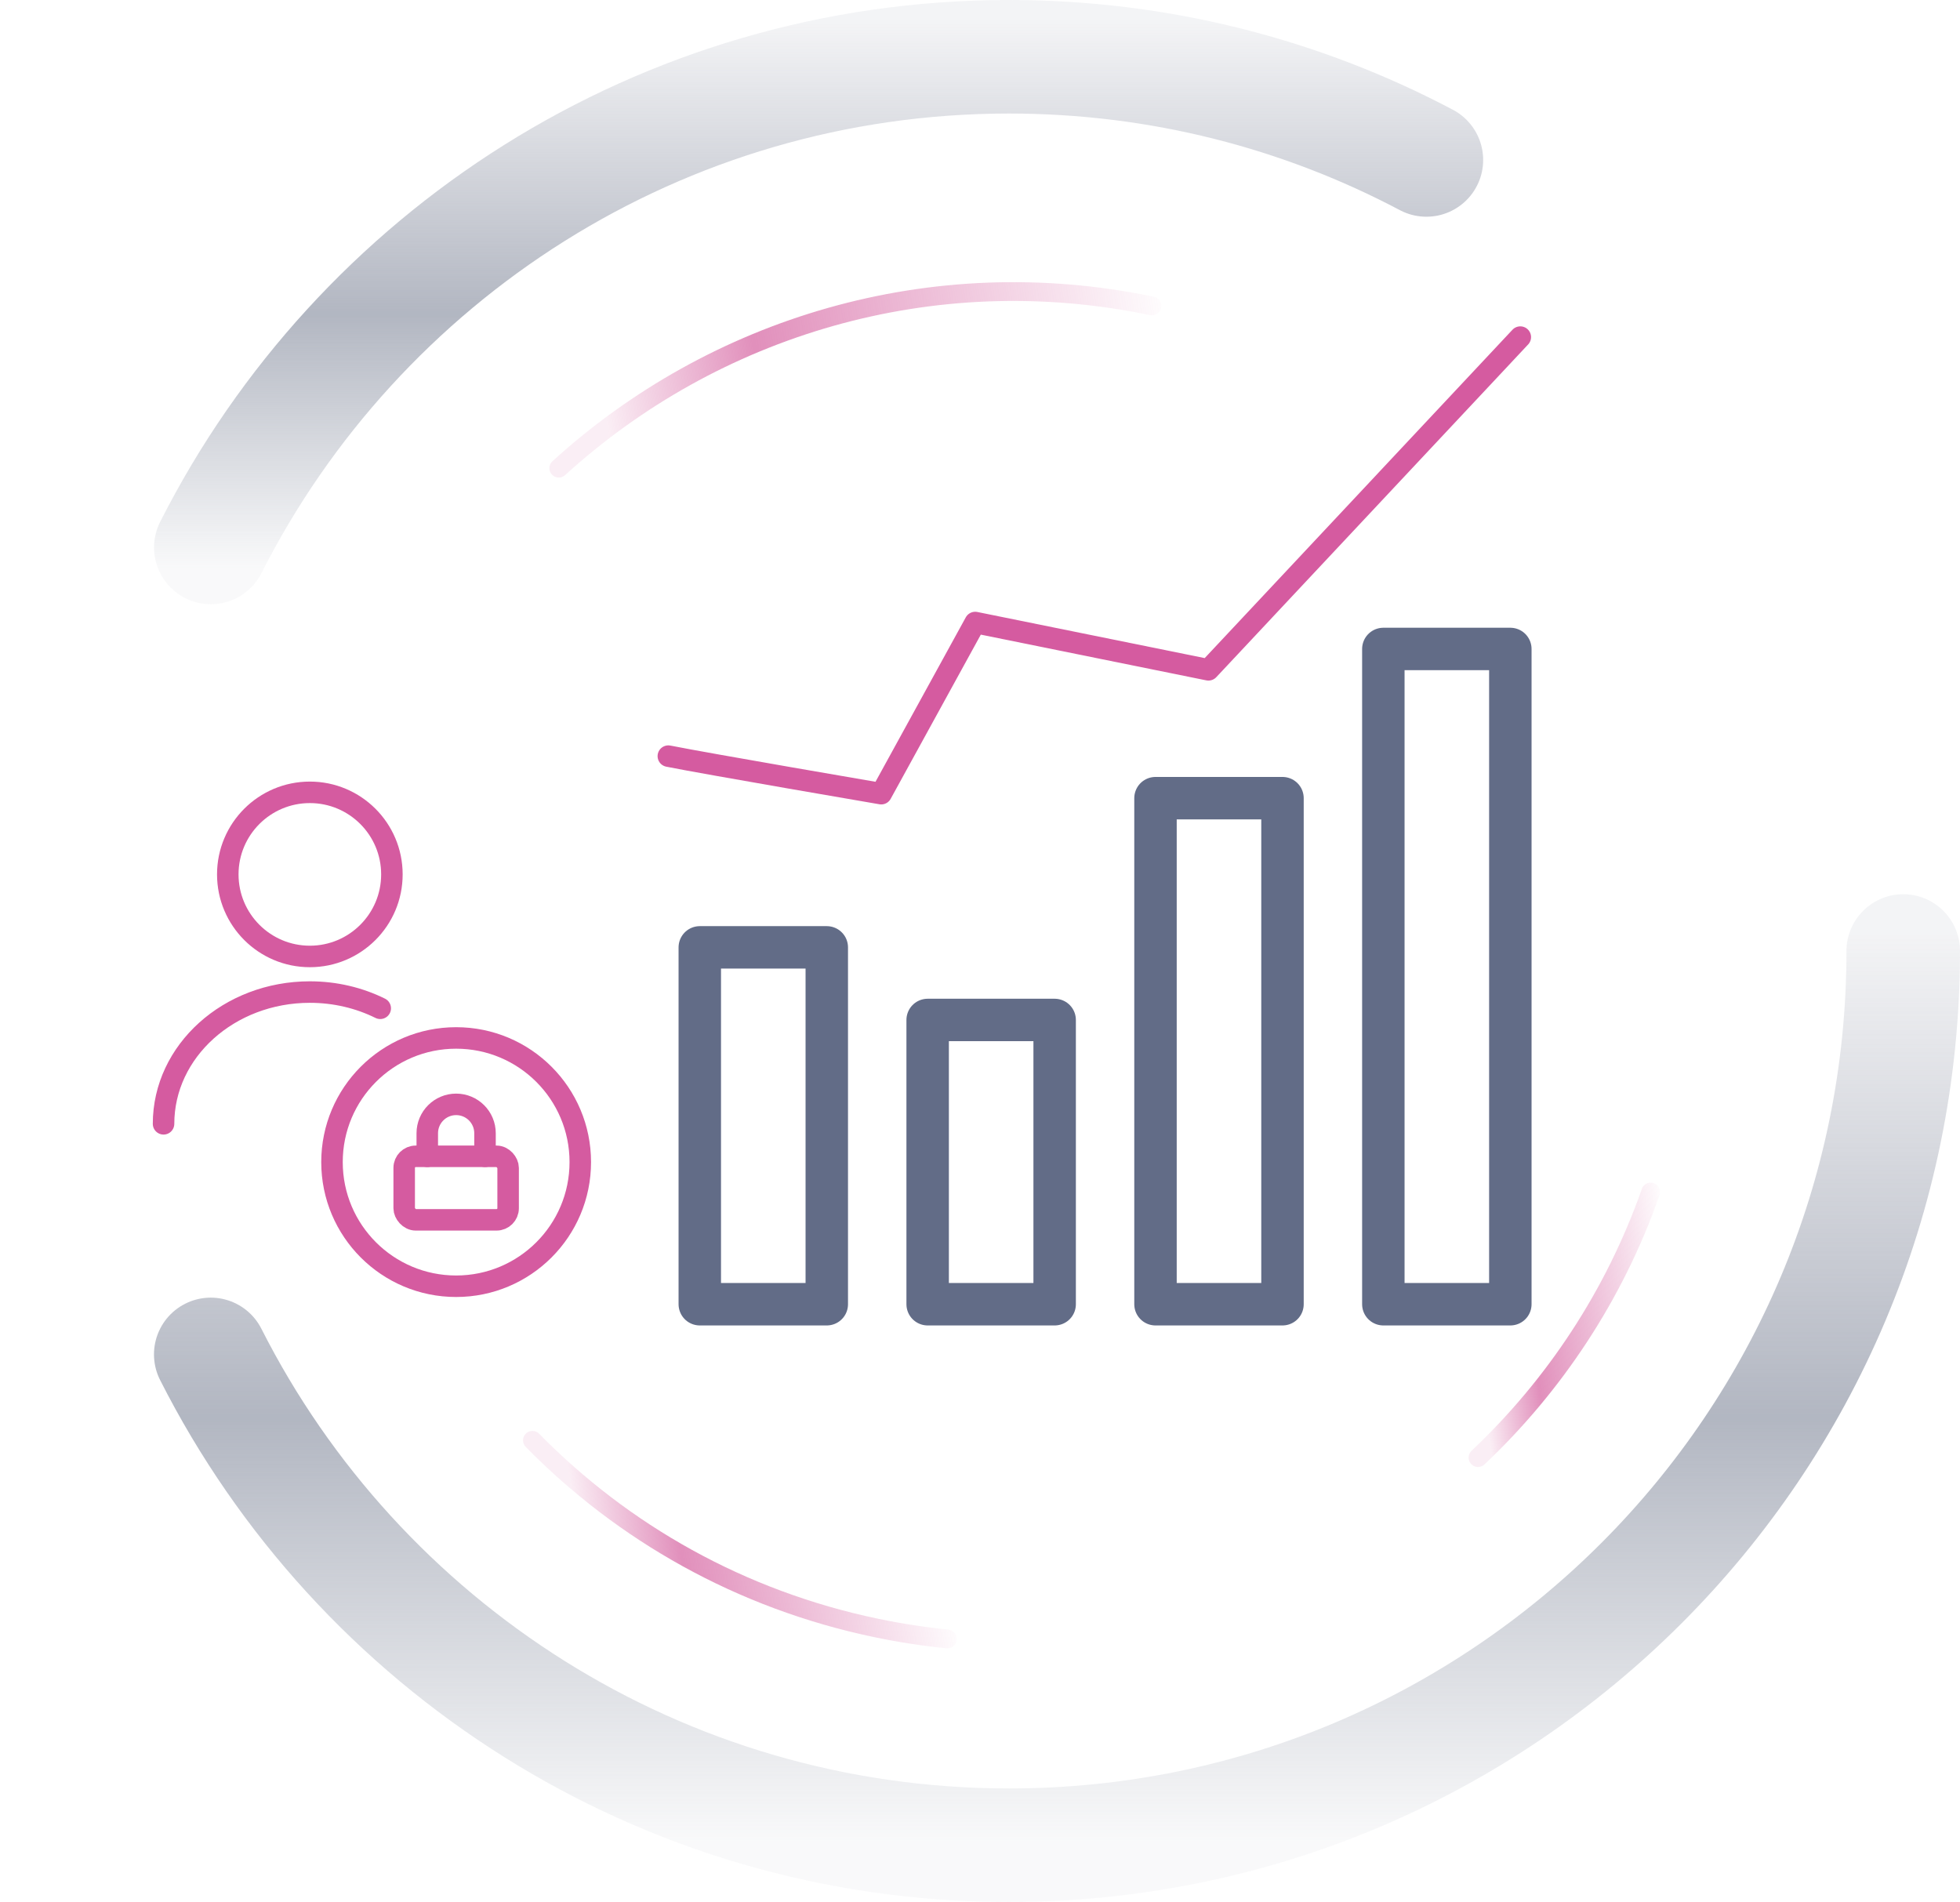 <?xml version="1.0" encoding="UTF-8"?><svg id="Lager_1" xmlns="http://www.w3.org/2000/svg" xmlns:xlink="http://www.w3.org/1999/xlink" viewBox="0 0 729.23 707.63"><defs><linearGradient id="Namnlös_övertoning_161" x1="304.57" y1="224.8" x2="304.57" y2="0" gradientUnits="userSpaceOnUse"><stop offset=".06" stop-color="#666f85" stop-opacity=".04"/><stop offset=".48" stop-color="#656e84" stop-opacity=".5"/><stop offset=".96" stop-color="#696f86" stop-opacity=".08"/></linearGradient><linearGradient id="Namnlös_övertoning_161-2" x1="393.26" y1="707.63" x2="393.26" y2="332.7" xlink:href="#Namnlös_övertoning_161"/><linearGradient id="Namnlös_övertoning_8" x1="252.23" y1="621.62" x2="392.46" y2="570.58" gradientTransform="translate(81.46 -76.53) rotate(11.78)" gradientUnits="userSpaceOnUse"><stop offset=".1" stop-color="#d35b9c" stop-opacity=".1"/><stop offset=".35" stop-color="#d35b9c" stop-opacity=".68"/><stop offset="1" stop-color="#d35b9c" stop-opacity=".02"/></linearGradient><linearGradient id="Namnlös_övertoning_8-2" x1="566.51" y1="469.7" x2="646.1" y2="440.73" xlink:href="#Namnlös_övertoning_8"/><linearGradient id="Namnlös_övertoning_8-3" x1="164.26" y1="200.4" x2="384.18" y2="120.36" xlink:href="#Namnlös_övertoning_8"/></defs><path d="M78.44,203.68C133.31,95.36,245.69,21.12,375.41,21.12c56.09,0,108.93,13.88,155.29,38.39" fill="none" stroke="url(#Namnlös_övertoning_161)" stroke-linecap="round" stroke-linejoin="round" stroke-width="42.24"/><path d="M708.11,353.82c0,183.74-148.95,332.7-332.7,332.7-129.74,0-242.14-74.27-297-182.61" fill="none" stroke="url(#Namnlös_övertoning_161-2)" stroke-linecap="round" stroke-linejoin="round" stroke-width="42.24"/><rect x="260.36" y="352.47" width="47.25" height="132.77" fill="none" stroke="#626c87" stroke-linecap="round" stroke-linejoin="round" stroke-width="15.79"/><rect x="345.14" y="379.48" width="47.25" height="105.76" fill="none" stroke="#626c87" stroke-linecap="round" stroke-linejoin="round" stroke-width="15.79"/><rect x="429.91" y="296.96" width="47.25" height="188.28" fill="none" stroke="#626c87" stroke-linecap="round" stroke-linejoin="round" stroke-width="15.79"/><rect x="514.68" y="241.45" width="47.25" height="243.79" fill="none" stroke="#626c87" stroke-linecap="round" stroke-linejoin="round" stroke-width="15.79"/><path d="M248.66,281.32c14.53,2.9,79.21,13.97,79.21,13.97l34.96-63.68,86.78,17.6,116.03-123.79" fill="none" stroke="#d55ba0" stroke-linecap="round" stroke-linejoin="round" stroke-width="8"/><path d="M352.49,609.77c-8.81-.88-17.65-2.24-26.51-4.09-50.5-10.53-94.27-35.55-127.88-69.8" fill="none" stroke="url(#Namnlös_övertoning_8)" stroke-linecap="round" stroke-linejoin="round" stroke-width="6.99"/><path d="M614.16,443.5c-13.55,38.49-35.91,72.04-64.25,98.8" fill="none" stroke="url(#Namnlös_övertoning_8-2)" stroke-linecap="round" stroke-linejoin="round" stroke-width="6.99"/><path d="M207.9,174.18c57.56-52.45,138.62-77.48,220.68-60.36" fill="none" stroke="url(#Namnlös_övertoning_8-3)" stroke-linecap="round" stroke-linejoin="round" stroke-width="6.99"/><circle cx="169.71" cy="432.36" r="46.19" fill="none" stroke="#d55ba0" stroke-linecap="round" stroke-linejoin="round" stroke-width="8"/><rect x="150.38" y="430.21" width="38.67" height="23.63" rx="4.3" ry="4.3" fill="none" stroke="#d55ba0" stroke-linecap="round" stroke-linejoin="round" stroke-width="8"/><path d="M158.97,430.21v-8.59c0-5.93,4.81-10.74,10.74-10.74s10.74,4.81,10.74,10.74v8.59" fill="none" stroke="#d55ba0" stroke-linecap="round" stroke-linejoin="round" stroke-width="8"/><circle cx="115.28" cy="325.32" r="30.53" fill="none" stroke="#d55ba0" stroke-linecap="round" stroke-linejoin="round" stroke-width="8"/><path d="M60.85,418.12c0-27.07,24.37-49.02,54.43-49.02,9.49,0,18.42,2.19,26.19,6.04" fill="none" stroke="#d55ba0" stroke-linecap="round" stroke-linejoin="round" stroke-width="8"/></svg>